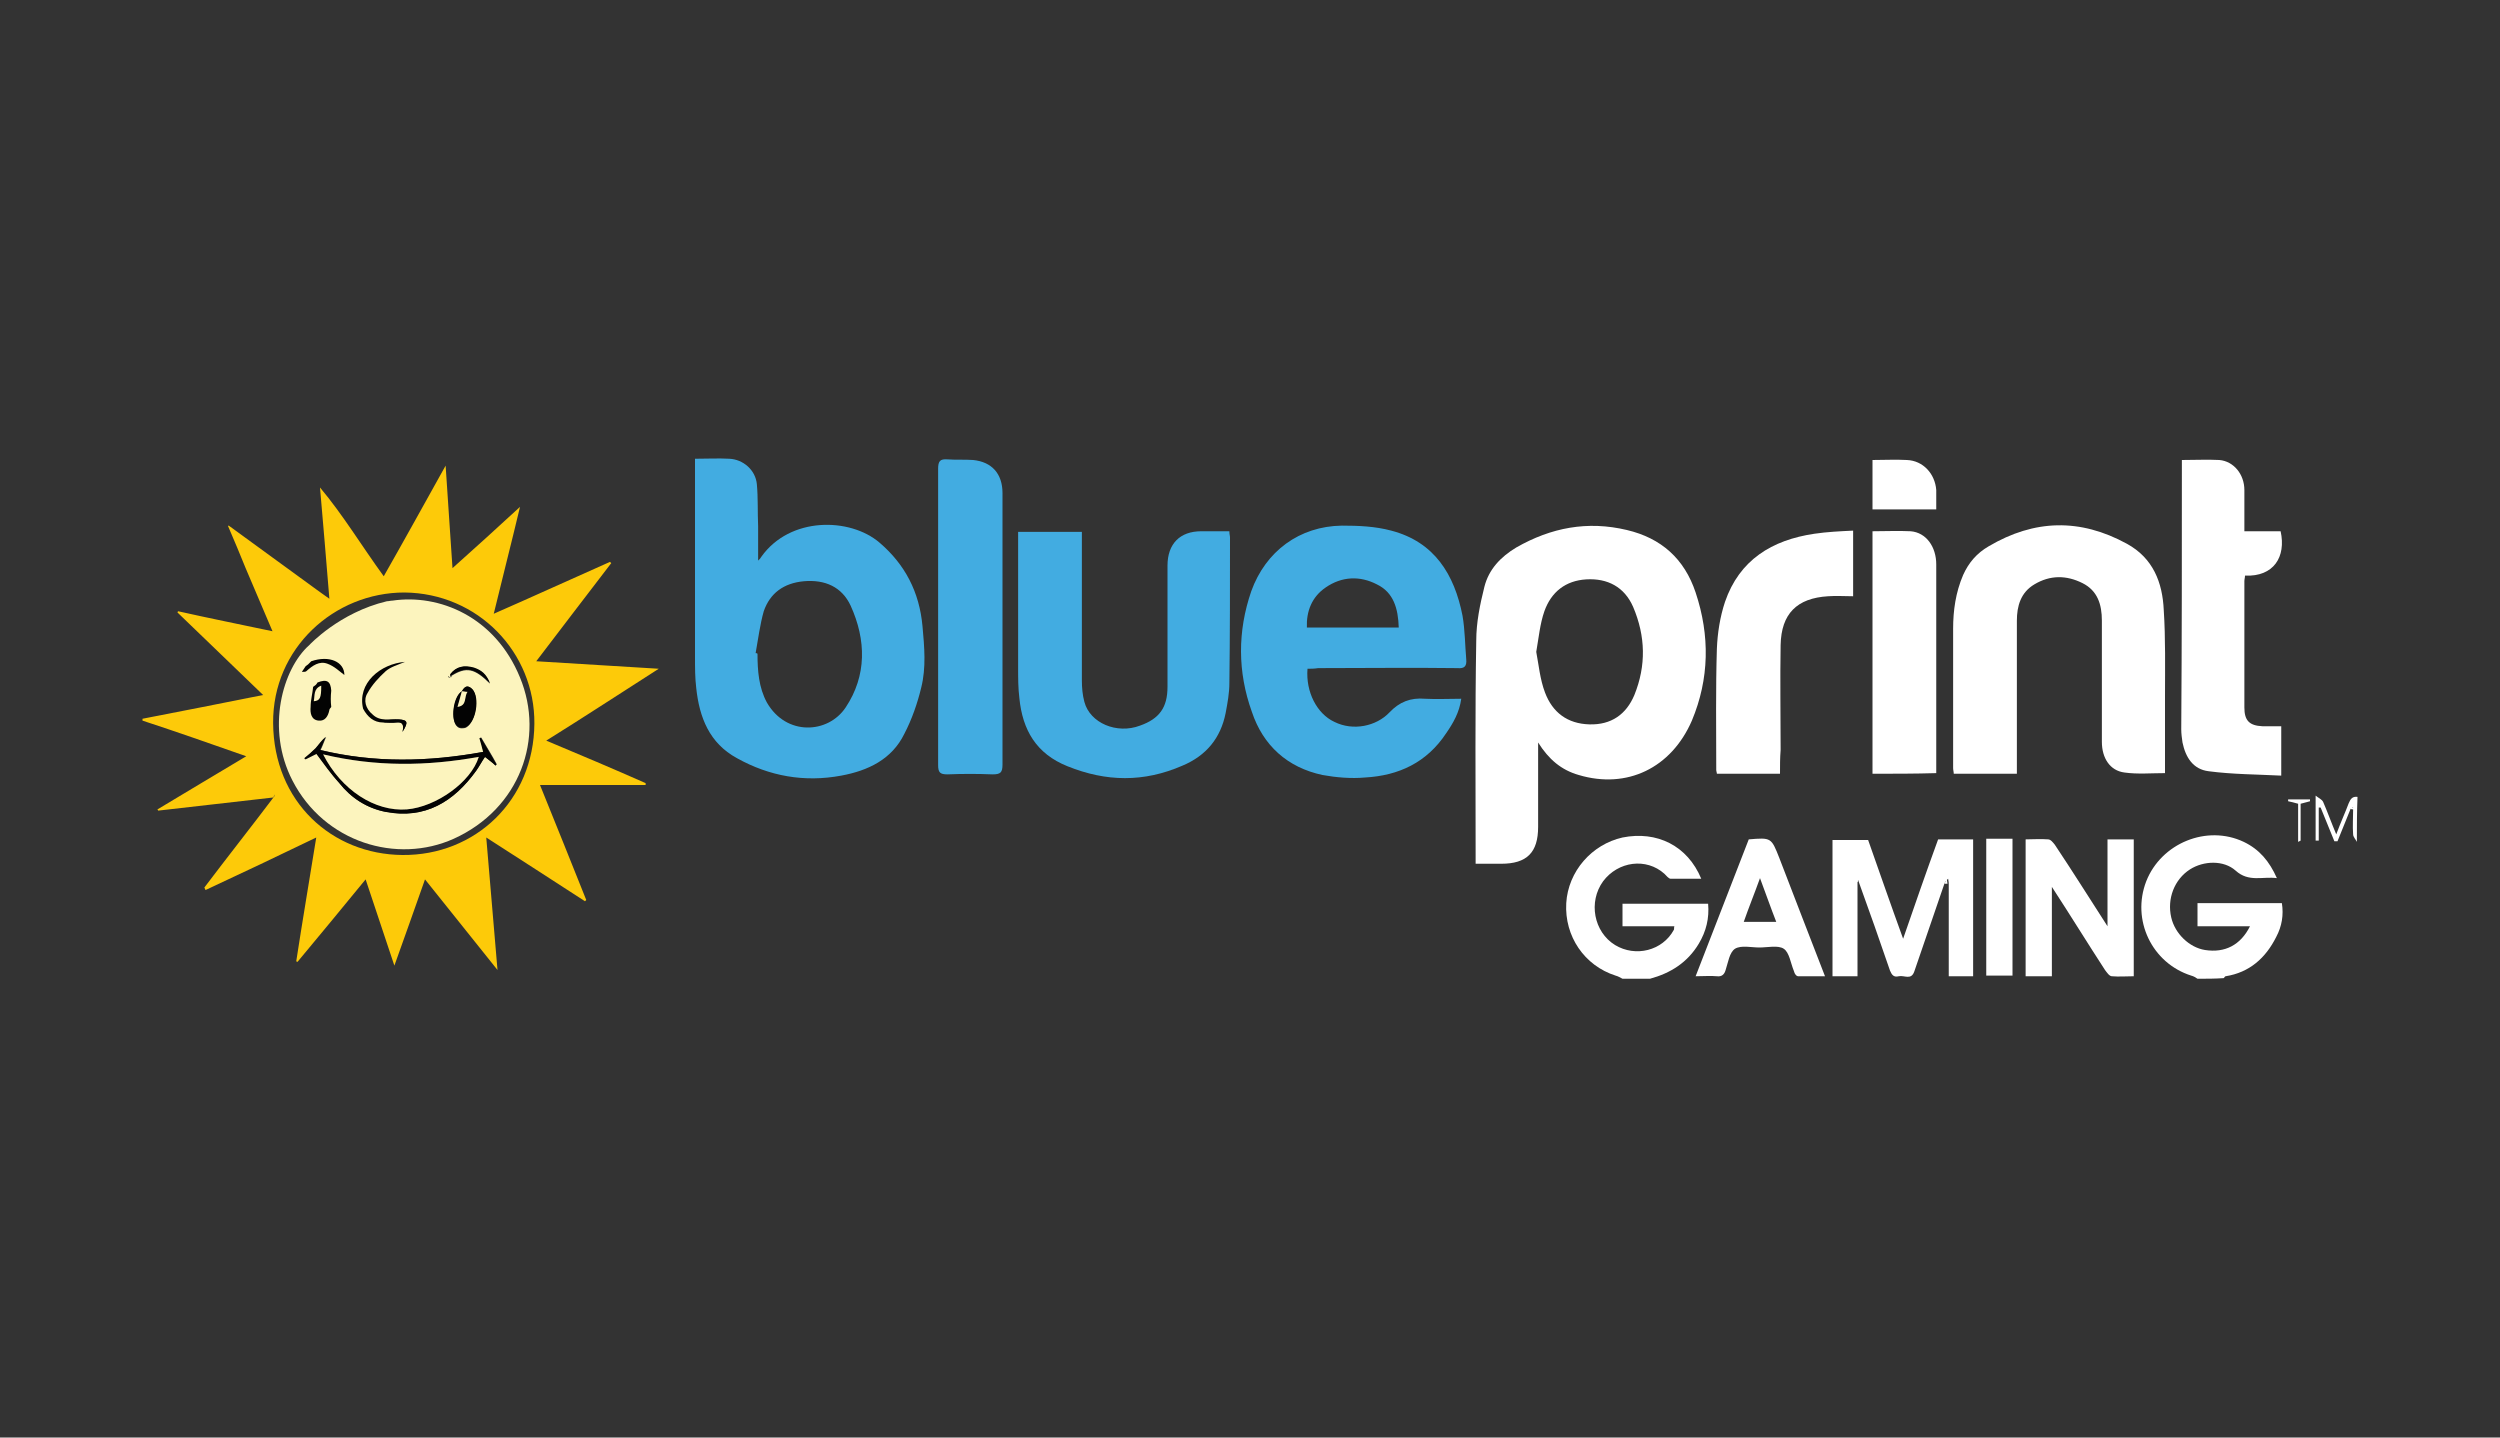 <?xml version="1.0" encoding="utf-8"?>
<!-- Generator: Adobe Illustrator 23.0.0, SVG Export Plug-In . SVG Version: 6.00 Build 0)  -->
<svg version="1.1" id="Layer_1" xmlns="http://www.w3.org/2000/svg" xmlns:xlink="http://www.w3.org/1999/xlink" x="0px" y="0px"
	 viewBox="0 0 400 230" style="enable-background:new 0 0 400 230;" xml:space="preserve">
<rect x="0" y="0" width="400" height="230" fill="#333333" stroke="none"/>
<style type="text/css">
	.st0{display:none;}
	.st1{display:inline;}
	.st2{fill:#FFFFFF;}
	.st3{fill:#FDCA09;}
	.st4{fill:#42ACE1;}
	.st5{fill:#FCF4BE;}
	.st6{fill:#030303;}
</style>
<g class="st0">
	<rect x="-12" y="-9" class="st1" width="424" height="252"/>
</g>
<g>
	<path class="st2" d="M259.6,156.6c-0.4-0.2-0.7-0.4-1.1-0.5c-5-1.6-8.2-6.3-7.9-11.6c0.3-5.1,4.1-9.4,9-10.5
		c5.5-1.1,10.4,1.3,12.6,6.6c-1.7,0-3.3,0-4.9,0c-0.3,0-0.7-0.5-1-0.8c-2.9-2.6-7.4-2-9.8,1.2c-2.4,3.3-1.5,8.1,1.9,10.2
		c3.3,2,7.6,0.9,9.4-2.4c0.1-0.1,0-0.3,0.1-0.6c-1.4,0-2.8,0-4.2,0c-1.4,0-2.7,0-4.1,0c0-1.2,0-2.3,0-3.6c4.5,0,9,0,13.7,0
		c0.2,2.3-0.3,4.4-1.5,6.4c-1.8,3-4.5,4.7-7.8,5.6C262.4,156.6,261,156.6,259.6,156.6z"/>
	<path class="st2" d="M351.6,156.6c-0.3-0.2-0.6-0.4-1-0.5c-6.3-2-9.6-8.9-7.2-15.1c2.4-6.1,9.7-9.1,15.6-6.3
		c2.5,1.2,4.1,3.1,5.3,5.8c-2.3-0.3-4.5,0.7-6.6-1.2c-1.9-1.7-5.1-1.6-7.3-0.2c-2.5,1.6-3.7,4.7-3,7.7c0.6,2.6,2.9,4.8,5.4,5.2
		c3.2,0.5,5.7-0.8,7.2-3.8c-2.8,0-5.6,0-8.4,0c0-1.3,0-2.5,0-3.7c4.5,0,8.9,0,13.5,0c0.3,1.9,0,3.7-0.9,5.4
		c-1.7,3.4-4.3,5.7-8.1,6.3c-0.1,0-0.2,0.2-0.3,0.3C354.4,156.6,353,156.6,351.6,156.6z"/>
	<path class="st2" d="M377.1,134.7c-0.2-0.4-0.6-0.8-0.6-1.2c-0.1-1.3,0-2.7,0-4c-0.1,0-0.3,0-0.4-0.1c-0.7,1.7-1.4,3.5-2.1,5.2
		c-0.2,0-0.3,0-0.5,0c-0.7-1.8-1.5-3.6-2.2-5.4c-0.1,0-0.2,0-0.3,0c0,1.8,0,3.5,0,5.3c-0.2,0-0.3,0-0.5,0c0-2.3,0-4.5,0-7.2
		c0.5,0.4,1,0.6,1.2,1c0.7,1.6,1.3,3.3,2.1,5.2c0.7-1.9,1.4-3.4,2-5c0.3-0.7,0.6-1.1,1.4-1C377.1,130,377.1,132.4,377.1,134.7z
		 M376.5,129.2C376.5,129.1,376.4,129.1,376.5,129.2c-0.1-0.1-0.2,0-0.2,0C376.3,129.2,376.4,129.2,376.5,129.2
		C376.5,129.2,376.5,129.2,376.5,129.2z"/>
	<path class="st3" d="M43.7,127.6c-6.1,0.7-12.3,1.4-18.4,2.1c0-0.1-0.1-0.1-0.1-0.2c4.7-2.8,9.3-5.6,14.2-8.5
		c-5.7-2-11.1-3.9-16.6-5.7c0-0.1,0-0.2,0-0.3c6.3-1.2,12.7-2.5,19.3-3.8c-4.7-4.5-9.2-8.9-13.7-13.2c0-0.1,0.1-0.2,0.1-0.2
		c4.9,1.1,9.9,2.1,15.1,3.2c-1.5-3.5-2.9-6.8-4.3-10.1c-0.9-2.2-1.8-4.4-2.8-6.7c0,0,0.1-0.1,0.1-0.1c4.7,3.4,9.3,6.8,14,10.2
		c0.6,0.4,1.2,0.9,2.1,1.5c-0.5-6.2-1-12-1.5-17.8c3.7,4.4,6.7,9.4,10.2,14.2c3.3-5.8,6.5-11.6,9.9-17.7c0.4,5.6,0.7,10.9,1.1,16.4
		c3.7-3.3,7.1-6.4,10.8-9.8c-1.4,5.9-2.8,11.3-4.2,17.1c6.4-2.8,12.5-5.6,18.6-8.3c0.1,0.1,0.1,0.1,0.2,0.2
		c-3.9,5.1-7.9,10.3-12,15.7c6.6,0.4,12.9,0.8,19.6,1.2c-6.1,3.9-11.9,7.7-18,11.5c5.5,2.3,10.7,4.5,15.9,6.8c0,0.1,0,0.2,0,0.3
		c-5.6,0-11.1,0-16.9,0c2.6,6.4,5,12.4,7.4,18.4c-0.1,0.1-0.1,0.1-0.2,0.2c-5.2-3.4-10.4-6.7-15.8-10.2c0.6,7.1,1.2,14,1.8,21.2
		c-4-5-7.7-9.6-11.6-14.5c-1.6,4.6-3.2,9-4.9,13.8c-1.6-4.7-3-9.1-4.6-13.8c-3.7,4.5-7.3,8.9-10.9,13.2c-0.1,0-0.2-0.1-0.2-0.1
		c1-6.5,2.1-13,3.2-19.8c-6,2.9-11.9,5.7-17.7,8.4c-0.1-0.1-0.1-0.2-0.2-0.4c3.7-4.9,7.5-9.7,11.2-14.6c0-0.1,0-0.2,0-0.3
		C43.8,127.5,43.8,127.5,43.7,127.6z M64.7,94.8c-11.2,0-21.1,8.9-21,20.9c0.1,12.6,9.4,21,20.7,21.1c11.6,0.1,21-8.7,21.1-21
		C85.6,104.4,76.5,94.9,64.7,94.8z"/>
	<path class="st2" d="M246.1,118.8c0,4.8,0,9.2,0,13.5c0,4.1-1.8,5.9-5.9,5.9c-1.3,0-2.6,0-4.1,0c0-0.5,0-1,0-1.4
		c0-11.4-0.1-22.9,0.1-34.3c0-2.9,0.6-5.8,1.3-8.6c0.7-2.8,2.6-4.8,5.1-6.3c5.6-3.2,11.4-4.3,17.7-2.8c5.5,1.3,9.2,4.6,11,10
		c2.3,6.9,2.2,13.8-0.6,20.5c-3.3,7.6-10.4,11-18.1,8.7C249.8,123.2,247.8,121.5,246.1,118.8z M245.8,104.3c0.4,2.1,0.6,4.4,1.4,6.5
		c1.2,3.2,3.6,5,7.1,5.1c3.5,0.1,5.9-1.6,7.2-4.7c1.9-4.7,1.8-9.4-0.2-14.1c-1.4-3.2-4.1-4.6-7.5-4.4c-3.3,0.2-5.6,2-6.7,5.1
		C246.4,99.8,246.2,102,245.8,104.3z"/>
	<path class="st4" d="M111.2,73.4c2,0,3.7-0.1,5.5,0c2.2,0.1,4.2,1.8,4.4,4.1c0.2,2.2,0.1,4.4,0.2,6.7c0,1.7,0,3.5,0,5.5
		c0.3-0.3,0.4-0.4,0.5-0.6c4.6-6.5,14.2-6.3,18.9-2.3c4.1,3.5,6.4,7.9,6.9,13.4c0.3,3.3,0.6,6.6-0.2,9.8c-0.6,2.5-1.5,5.1-2.7,7.4
		c-2,4.1-5.8,5.9-10.1,6.7c-5.9,1.1-11.5,0.1-16.7-2.8c-4.4-2.4-6-6.5-6.5-11.2c-0.2-1.6-0.2-3.3-0.2-5c0-10,0-20.1,0-30.1
		C111.2,74.6,111.2,74.1,111.2,73.4z M120.9,104.5c0.1,0,0.2,0,0.3,0.1c0,2.7,0.2,5.4,1.5,7.8c3.1,5.4,9.8,5,12.6,0.8
		c3.4-5.1,3.3-10.8,0.8-16.3c-1.4-3-4.1-4.2-7.5-3.9c-3.2,0.3-5.4,1.9-6.4,4.8C121.6,99.9,121.3,102.3,120.9,104.5z"/>
	<path class="st4" d="M209.2,107c-0.3,3.7,1.5,7.2,4.3,8.5c3,1.5,6.7,0.7,8.8-1.5c1.6-1.7,3.4-2.4,5.7-2.2c1.9,0.1,3.8,0,5.8,0
		c-0.3,2.2-1.3,3.9-2.4,5.5c-3.1,4.7-7.6,6.8-13,7.1c-2.2,0.2-4.6,0-6.8-0.4c-5.6-1.2-9.5-4.7-11.3-10.1c-2.3-6.4-2.3-12.9-0.1-19.3
		c2.3-6.4,7.7-10.4,14.5-10.5c2.6,0,5.3,0.1,7.9,0.8c6.9,1.8,10.1,7,11.4,13.6c0.4,2.3,0.4,4.7,0.6,7c0.1,1.1-0.3,1.5-1.4,1.4
		c-7.4-0.1-14.8,0-22.3,0C210.3,107,209.7,107,209.2,107z M223.8,100.4c-0.1-3-0.8-5.6-3.5-6.9c-2.7-1.4-5.6-1.3-8.2,0.5
		c-2.2,1.5-3.1,3.8-3,6.4C214.1,100.4,218.9,100.4,223.8,100.4z"/>
	<path class="st2" d="M322.7,123.8c-3.4,0-6.7,0-10.1,0c0-0.3-0.1-0.6-0.1-0.9c0-7.4,0-14.9,0-22.3c0-2.9,0.4-5.8,1.6-8.6
		c0.9-2,2.2-3.5,4.1-4.6c7.3-4.3,14.6-4.5,22.1-0.4c4.2,2.3,5.7,6.2,5.9,10.6c0.3,4.6,0.2,9.3,0.2,13.9c0,4.1,0,8.1,0,12.2
		c-2.2,0-4.4,0.2-6.5-0.1c-2.3-0.3-3.6-2.3-3.6-4.9c0-6.5,0-13,0-19.4c0-2.6-0.7-4.8-3.1-6c-2.6-1.3-5.2-1.3-7.7,0.2
		c-2.2,1.3-2.8,3.5-2.8,5.8c0,7.7,0,15.3,0,23C322.7,122.7,322.7,123.3,322.7,123.8z"/>
	<path class="st4" d="M196.7,85c0,0.5,0.1,0.7,0.1,1c0,7.8,0,15.5-0.1,23.3c0,1.6-0.3,3.2-0.6,4.8c-0.8,4-3.1,6.8-6.9,8.4
		c-6.2,2.7-12.2,2.6-18.4,0.1c-5-2-7.2-5.8-7.7-10.9c-0.2-1.6-0.2-3.2-0.2-4.8c0-6.7,0-13.4,0-20.2c0-0.5,0-1,0-1.6
		c3.4,0,6.7,0,10.2,0c0,0.5,0,1,0,1.5c0,7.4,0,14.9,0,22.3c0,1.1,0.1,2.3,0.4,3.4c0.9,3.4,5.2,5.2,8.9,3.8c3.1-1.1,4.4-2.9,4.4-6.2
		c0-6.5,0-13,0-19.4c0-3.5,2-5.5,5.4-5.5C193.5,85,195,85,196.7,85z"/>
	<path class="st2" d="M349.1,73.6c2.1,0,4.1-0.1,6,0c2.3,0.2,4,2.3,4,4.8c0,2.2,0,4.3,0,6.6c2,0,3.9,0,5.8,0
		c0.9,4.1-1.1,7.3-5.7,7.1c0,0.3-0.1,0.6-0.1,0.9c0,6.7,0,13.4,0,20.2c0,2.1,0.8,2.9,2.9,3c1,0,2,0,3,0c0,2.5,0,5,0,7.9
		c-3.9-0.2-7.8-0.2-11.6-0.7c-2.5-0.3-3.7-2.2-4.2-4.6c-0.1-0.7-0.2-1.4-0.2-2.1C349.1,102.4,349.1,88.1,349.1,73.6z"/>
	<path class="st4" d="M150.1,98.7c0-7.9,0-15.8,0-23.7c0-1.2,0.3-1.6,1.5-1.5c1.4,0.1,2.7,0,4.1,0.1c3,0.3,4.7,2.2,4.7,5.3
		c0,2.6,0,5.3,0,7.9c0,11.8,0,23.7,0,35.5c0,1.3-0.3,1.6-1.6,1.6c-2.4-0.1-4.8-0.1-7.2,0c-1.2,0-1.5-0.3-1.5-1.5
		C150.1,114.5,150.1,106.6,150.1,98.7C150.1,98.7,150.1,98.7,150.1,98.7z"/>
	<path class="st2" d="M284.8,123.8c-3.5,0-6.8,0-10.1,0c0-0.2-0.1-0.4-0.1-0.6c0-6.5-0.1-13,0.1-19.4c0.1-2.5,0.5-5.1,1.3-7.5
		c2.3-6.7,7.5-9.9,14.3-10.9c2-0.3,4.1-0.4,6.2-0.5c0,3.6,0,7,0,10.5c-1.4,0-2.7-0.1-4,0c-5,0.3-7.5,2.8-7.6,7.8
		c-0.1,5.6,0,11.2,0,16.8C284.8,121.2,284.8,122.5,284.8,123.8z"/>
	<path class="st2" d="M299.6,123.8c0-13,0-25.8,0-38.8c2.1,0,4.1-0.1,6.1,0c2.5,0.2,4.1,2.5,4.1,5.3c0,10.8,0,21.7,0,32.5
		c0,0.3,0,0.6,0,0.9C306.4,123.8,303,123.8,299.6,123.8z"/>
	<path class="st2" d="M311.1,141.4c-1.6,4.7-3.2,9.3-4.8,14c-0.5,1.5-1.6,0.6-2.5,0.8c-0.8,0.2-1.1-0.2-1.4-0.9
		c-1.6-4.7-3.3-9.5-5-14.2c0-0.1-0.1-0.2-0.1-0.3c0,0.1-0.1,0.2-0.1,0.4c0,5,0,9.9,0,15c-1.2,0-2.6,0-4,0c0-7.3,0-14.5,0-21.8
		c1.9,0,3.7,0,5.7,0c1.8,5.1,3.6,10.3,5.6,15.8c1.9-5.5,3.7-10.7,5.6-15.9c1.9,0,3.7,0,5.6,0c0,7.3,0,14.5,0,21.9
		c-1.3,0-2.7,0-3.9,0c0-5,0-9.9,0-14.7c0-0.2,0-0.4-0.1-0.9C311.2,141,311.2,141.2,311.1,141.4z"/>
	<path class="st2" d="M337.2,134.3c1.5,0,2.8,0,4.2,0c0,7.3,0,14.5,0,21.9c-1.2,0-2.4,0.1-3.5,0c-0.4,0-0.8-0.6-1.1-1
		c-2.8-4.3-5.5-8.7-8.5-13.3c0,5,0,9.6,0,14.3c-1.5,0-2.9,0-4.2,0c0-7.3,0-14.5,0-21.9c1.2,0,2.4-0.1,3.6,0c0.4,0,0.8,0.5,1.1,0.9
		c2.8,4.2,5.5,8.5,8.4,13C337.2,143.3,337.2,138.9,337.2,134.3z"/>
	<path class="st2" d="M271.3,156.2c2.9-7.5,5.7-14.7,8.5-21.9c3.6-0.3,3.6-0.3,4.9,3c2.4,6.2,4.8,12.5,7.3,18.9c-1.5,0-2.9,0-4.3,0
		c-0.2,0-0.4-0.2-0.5-0.4c-0.1-0.1-0.1-0.3-0.2-0.5c-0.5-1.2-0.7-2.9-1.6-3.5c-0.9-0.6-2.6-0.2-3.9-0.2c-1.3,0-2.9-0.4-3.9,0.2
		c-0.9,0.6-1.1,2.2-1.5,3.4c-0.2,0.7-0.6,1.1-1.4,1C273.7,156.1,272.6,156.2,271.3,156.2z M281.6,140.5c-0.9,2.5-1.8,4.7-2.6,7
		c1.8,0,3.4,0,5.2,0C283.3,145.2,282.5,142.9,281.6,140.5z"/>
	<path class="st2" d="M317.8,134.2c1.4,0,2.7,0,4.2,0c0,3.7,0,7.3,0,10.9c0,3.6,0,7.3,0,11c-1.4,0-2.8,0-4.2,0
		C317.8,148.8,317.8,141.6,317.8,134.2z"/>
	<path class="st2" d="M299.6,73.6c1.9,0,3.7-0.1,5.5,0c2.6,0.1,4.5,2.2,4.7,4.8c0,1,0,2,0,3.1c-3.4,0-6.8,0-10.2,0
		C299.6,78.9,299.6,76.3,299.6,73.6z"/>
	<path class="st2" d="M368.1,128.6c0,2,0,4,0,5.9c0,0-0.2,0.1-0.4,0.2c0-2.1,0-4.1,0-6.1c-0.7-0.2-1.1-0.3-1.6-0.4
		c0-0.1,0-0.2,0-0.3c1.2,0,2.3,0,3.5,0c0,0.1,0,0.2,0,0.3C369.3,128.3,368.8,128.4,368.1,128.6z"/>
	<path class="st2" d="M311.1,141.4c0.1-0.2,0.2-0.4,0.4-0.9c0,0.5,0.1,0.7,0.1,0.9C311.4,141.4,311.2,141.4,311.1,141.4z"/>
	<path class="st2" d="M297.1,141.1c0-0.1,0.1-0.2,0.1-0.4c0,0.1,0.1,0.2,0.1,0.3c0,0-0.1,0.1-0.1,0.1L297.1,141.1z"/>
	<path class="st3" d="M36.6,84.3c0-0.1-0.1-0.1-0.1-0.2C36.6,84.1,36.6,84.2,36.6,84.3C36.7,84.2,36.6,84.3,36.6,84.3z"/>
	<g>
		<path class="st5" d="M73.9,110.6C73.9,110.6,73.9,110.6,73.9,110.6C73.9,110.6,73.9,110.6,73.9,110.6L73.9,110.6z"/>
		<path class="st5" d="M83.2,108.4c-4-9.8-13-13.4-20.4-12.3c-0.3,0-0.6,0.1-0.9,0.1c-7.6,1.8-12.4,7-12.4,7
			c-4.3,3.8-7,13.4-2.7,21.7c5.1,9.9,16.7,13.4,25.8,9.3C83.2,129.4,87.2,118.1,83.2,108.4z M75.8,106.9c1.2,0.4,2,1,2.6,2.5
			c-2.5-2.5-3.8-2.7-6.1-1.3c0,0.1-0.1,0.2-0.1,0.3c0-0.2-0.1-0.3-0.1-0.5C73,106.6,74.3,106.4,75.8,106.9z M74.6,116.4
			c-0.4,0.2-1.1,0.2-1.4-0.1c-1.2-0.9-0.6-4.8,0.7-5.7c0.5-0.9,1-1,1.7-0.3C76.7,111.7,76.1,115.5,74.6,116.4z M71.8,108.3
			c0.1,0,0.2,0.1,0.2,0.1c0,0,0,0,0,0C71.9,108.4,71.9,108.4,71.8,108.3C71.8,108.4,71.8,108.3,71.8,108.3z M63.8,115.1
			c1.4,0.1,1.6,0.4,0.6,2c0.3-1.3-0.1-1.6-1-1.5c-0.7,0.1-1.3,0-2,0c0.2-0.1,0.4-0.3,0.7-0.4C62.6,115.1,63.2,115.1,63.8,115.1z
			 M79.3,122.5c-0.5-0.5-1.1-0.9-1.7-1.4c-0.5,0.7-0.9,1.5-1.4,2.2c-3.6,5-8.2,7.8-14.5,6.6c-3-0.6-5.5-2.2-7.4-4.6
			c-1.3-1.5-2.4-3.1-3.6-4.7c-0.6,0.3-1.2,0.6-1.8,0.9c0-0.1-0.1-0.1-0.1-0.2c0.6-0.5,1.2-1,1.8-1.6c0.5-0.6,1-1.3,1.6-1.8
			c-0.3,0.6-0.5,1.3-0.9,2.1c8.7,2.1,17.3,1.9,26.1,0.3c-0.2-0.8-0.4-1.5-0.6-2.2c0.1,0,0.1,0,0.2-0.1c0.8,1.4,1.7,2.8,2.5,4.3
			C79.3,122.4,79.3,122.5,79.3,122.5z"/>
	</g>
	<path class="st6" d="M53,113.1c-0.1,0.2-0.3,0.3-0.3,0.5c-0.2,1-0.7,1.8-1.7,1.7c-1.2-0.1-1.4-1.2-1.3-2.2c0-1.1,0.3-2.1,0.4-3.2
		c0.1-0.1,0.3-0.2,0.4-0.3c0,0,0,0,0,0c0.1-0.1,0.2-0.2,0.3-0.4c0,0,0,0,0,0c1.5-0.6,2.1-0.2,2.2,1.3
		C52.9,111.4,52.9,112.3,53,113.1z M50.2,112.2c1-0.1,1.2-0.5,1.2-2.5C50.1,110.2,50.4,111.3,50.2,112.2z"/>
	<path class="st6" d="M59.6,114.3c1.2,1.2,2.8,0.7,4.2,0.8c1.4,0.1,1.6,0.4,0.6,2c0.3-1.3-0.1-1.6-1-1.5c-0.7,0.1-1.4,0-2.1,0
		c-1.5,0-2.5-0.9-3.2-2.2c-1-4.1,2.8-7.2,6.7-7.5c-1.2,0.5-2.3,0.8-3.1,1.5c-1.1,1-2.2,2.2-2.9,3.5C58.1,112,58.5,113.4,59.6,114.3
		C59.6,114.3,59.6,114.3,59.6,114.3C59.6,114.3,59.6,114.3,59.6,114.3z"/>
	<path class="st6" d="M49.8,105.8c2.9-1,5.3,0.1,5.3,2.2c-0.8-0.6-1.6-1.4-2.7-1.8c-1.3-0.5-2.4,0.3-3.4,1.2
		c-0.1,0.1-0.4,0.1-0.7,0.1c0,0,0,0,0,0c0.2-0.3,0.4-0.6,0.6-0.9c0,0,0,0,0,0c0.1-0.1,0.3-0.2,0.4-0.3c0,0,0,0,0,0
		c0.1-0.1,0.2-0.2,0.3-0.3c0,0,0,0,0,0C49.6,106,49.7,105.9,49.8,105.8L49.8,105.8z"/>
	<path class="st6" d="M50.6,120.6c-0.6,0.3-1.2,0.6-1.8,0.9c0-0.1-0.1-0.1-0.1-0.2c0.6-0.5,1.2-1,1.8-1.6c0.5-0.6,1-1.3,1.6-1.8
		c-0.3,0.6-0.5,1.3-0.9,2.1c8.7,2.1,17.3,1.9,26.1,0.3c-0.2-0.8-0.4-1.5-0.6-2.2c0.1,0,0.1,0,0.2-0.1c0.8,1.4,1.7,2.8,2.5,4.3
		c0,0.1-0.1,0.1-0.1,0.2c-0.5-0.5-1.1-0.9-1.7-1.4c-0.5,0.7-0.9,1.5-1.4,2.2c-3.6,5-8.2,7.8-14.5,6.6c-3-0.6-5.5-2.2-7.4-4.6
		C52.9,123.8,51.8,122.2,50.6,120.6z M51.7,120.7c2.9,5.7,8.3,9.2,13.4,8.8c4.7-0.4,10.3-4.4,11.5-8.4
		C68.3,122.6,60.1,122.7,51.7,120.7z"/>
	<path class="st6" d="M73.9,110.6c0.5-0.9,1-1,1.7-0.3c1.2,1.3,0.6,5.2-1,6c-0.4,0.2-1.1,0.2-1.4-0.1
		C72,115.3,72.5,111.4,73.9,110.6c-0.2,0.8-0.4,1.7-0.7,2.5c1.6-0.3,1-1.6,1.6-2.4C74.4,110.7,74.1,110.6,73.9,110.6z"/>
	<path class="st6" d="M72,107.9c1-1.3,2.3-1.5,3.8-1.1c1.2,0.4,2,1,2.6,2.5c-2.5-2.5-3.8-2.7-6.1-1.3C72.1,108,72,108,72,107.9z"/>
	<path class="st6" d="M72,108.4c-0.1,0-0.2,0-0.3-0.1c0,0,0,0,0-0.1C71.9,108.3,72,108.4,72,108.4C72.1,108.4,72,108.4,72,108.4z"/>
	<path class="st6" d="M72.2,108.1c-0.1,0.1-0.1,0.2-0.1,0.4c0,0,0,0,0,0c0-0.2-0.1-0.3-0.1-0.5C72,108,72.1,108,72.2,108.1z"/>
	<path class="st5" d="M51.7,120.7c8.4,2,16.6,1.9,24.9,0.4c-1.2,4-6.8,8-11.5,8.4C60,129.9,54.6,126.4,51.7,120.7z"/>
	<path class="st5" d="M73.9,110.6c0.3,0,0.5,0.1,0.9,0.1c-0.6,0.8,0,2.2-1.6,2.4C73.4,112.3,73.7,111.4,73.9,110.6
		C73.9,110.6,73.9,110.6,73.9,110.6z"/>
</g>
</svg>
